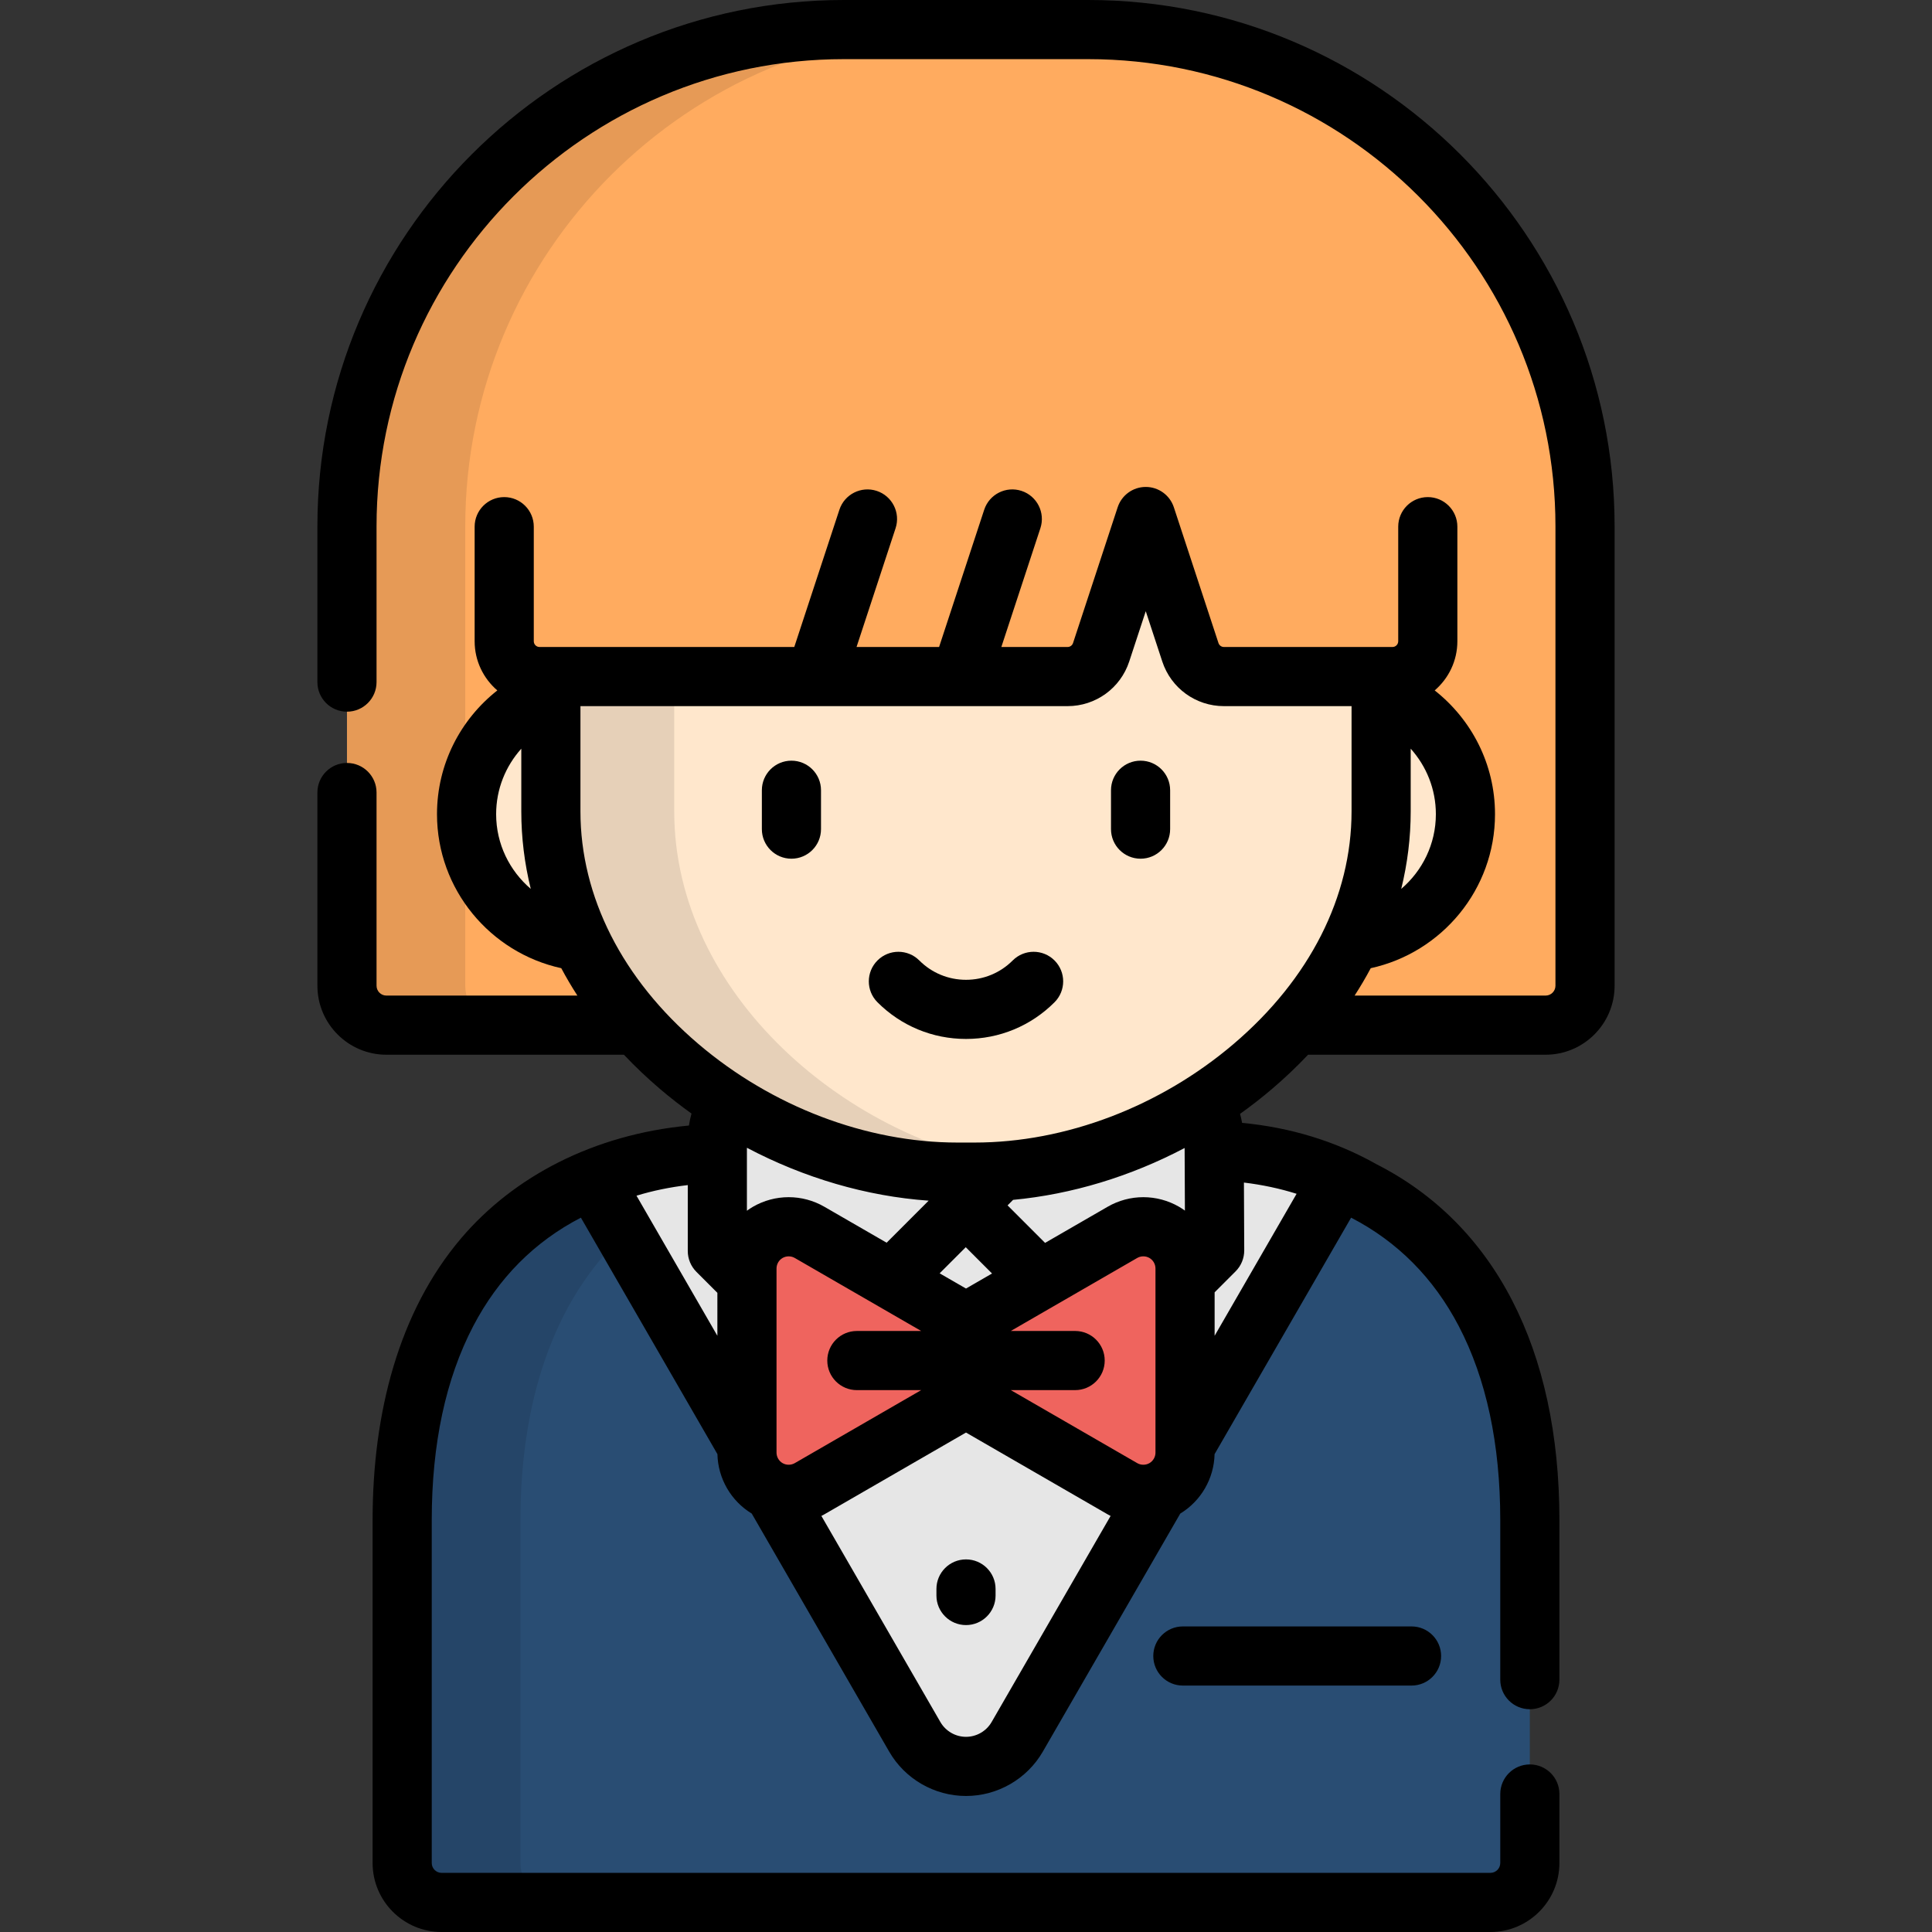 <?xml version="1.0" encoding="iso-8859-1"?>
<!-- Uploaded to: SVG Repo, www.svgrepo.com, Generator: SVG Repo Mixer Tools -->
<svg height="800px" width="800px" version="1.1" id="Layer_1" xmlns="http://www.w3.org/2000/svg" xmlns:xlink="http://www.w3.org/1999/xlink" 
	 viewBox="0 0 512 512" xml:space="preserve">
<rect x="0" y="0" width="512" height="512" fill="#333333" stroke="none"/>
<path style="fill:#E6E6E6;" d="M147.919,504.163h216.163V318.334c-12.673-8.079-27.947-12.702-45.388-12.702H193.306
	c-17.441,0-32.716,4.623-45.388,12.702v185.829H147.919z"/>
<path style="fill:#294D73;" d="M354.833,312.606l-85.259,147.671c-2.8,4.849-7.974,7.837-13.573,7.837s-10.774-2.987-13.573-7.837
	l-85.258-147.671c-35.739,14.369-50.589,49.384-50.589,90.202v90.906c0,5.77,4.679,10.449,10.449,10.449h277.943
	c5.77,0,10.449-4.679,10.449-10.449v-90.906C405.42,361.99,390.57,326.976,354.833,312.606z"/>
<g style="opacity:0.1;">
	<path d="M137.927,493.714v-90.906c0-30.599,8.346-57.935,27.58-75.759l-8.338-14.443c-35.739,14.369-50.589,49.384-50.589,90.202
		v90.906c0,5.77,4.679,10.449,10.449,10.449h31.347C142.605,504.163,137.927,499.484,137.927,493.714z"/>
</g>
<path style="fill:#E6E6E6;" d="M321.766,302.372c0-10.912-8.843-19.757-19.75-19.757h-45.831h-0.502h-45.831
	c-10.908,0-19.749,8.845-19.749,19.757v29.148l21.129,21.134c3.173,3.175,8.322,3.175,11.497,0l33.205-33.214l33.207,33.214
	c3.174,3.175,8.323,3.175,11.497,0l21.259-21.265L321.766,302.372z"/>
<path style="fill:#FFAB5F;" d="M102.4,271.673c-5.77,0-10.449-4.678-10.449-10.449V139.494c0-72.596,59.061-131.657,131.657-131.657
	h64.784c72.596,0,131.657,59.061,131.657,131.657v121.731c0,5.771-4.679,10.449-10.449,10.449H102.4z"/>
<path style="opacity:0.1;enable-background:new    ;" d="M123.298,261.224V139.494c0-72.596,59.061-131.657,131.657-131.657h-31.347
	c-72.596,0-131.657,59.061-131.657,131.657v121.731c0,5.771,4.679,10.449,10.449,10.449h31.347
	C127.977,271.673,123.298,266.995,123.298,261.224z"/>
<g>
	<ellipse style="fill:#FFE7CC;" cx="157.706" cy="215.761" rx="34.063" ry="33.952"/>
	<ellipse style="fill:#FFE7CC;" cx="354.294" cy="215.761" rx="34.063" ry="33.952"/>
	<path style="fill:#FFE7CC;" d="M366.013,215.029c0,52.798-54.787,95.598-107.756,95.598h-4.514
		c-52.969,0-107.757-42.8-107.757-95.598v-65.233c0-52.798,42.941-95.599,95.91-95.599h28.208c52.969,0,95.909,42.801,95.909,95.599
		L366.013,215.029L366.013,215.029z"/>
</g>
<path style="opacity:0.1;enable-background:new    ;" d="M178.678,215.029v-65.233c0-52.052,41.734-94.382,93.669-95.571
	c-0.746-0.018-1.493-0.028-2.242-0.028h-28.208c-52.969,0-95.91,42.801-95.91,95.599v65.233c0,52.798,54.788,95.598,107.757,95.598
	h4.514c4.695,0,9.404-0.343,14.088-0.993C224.184,302.954,178.678,263.146,178.678,215.029z"/>
<path style="fill:#FFAB5F;" d="M324.354,178.898c-4.043,0-7.629-2.596-8.892-6.437l-11.826-35.978l-11.826,35.978
	c-1.262,3.841-4.849,6.437-8.892,6.437H142.979c-5.169,0-9.359-4.191-9.359-9.36v-30.363c0-60.321,49.206-98.424,109.69-98.424
	h25.379c60.484,0,109.692,38.103,109.692,98.424v30.363c0,5.169-4.191,9.36-9.36,9.36H324.354z"/>
<path style="fill:#EF645E;" d="M308.523,326.583c-3.42-1.976-7.637-1.976-11.057,0L256,350.528l-41.466-23.945
	c-3.42-1.976-7.637-1.976-11.057,0c-3.42,1.977-5.529,5.627-5.529,9.58v48.794c0,3.951,2.109,7.603,5.529,9.58
	c3.42,1.975,7.637,1.975,11.057,0L256,370.589l41.466,23.947c3.42,1.975,7.637,1.975,11.057,0c3.42-1.977,5.529-5.629,5.529-9.58
	v-48.794C314.051,332.21,311.943,328.559,308.523,326.583z"/>
<path d="M288.392,0h-64.784C146.691,0,84.114,62.577,84.114,139.494v41.273c0,4.328,3.508,7.837,7.837,7.837
	s7.837-3.509,7.837-7.837v-41.273c0-68.275,55.546-123.82,123.82-123.82h64.784c68.275,0,123.82,55.546,123.82,123.82v121.731
	c0,1.44-1.171,2.612-2.612,2.612h-50.611c1.537-2.38,2.965-4.799,4.272-7.257c18.807-4.107,32.933-20.843,32.933-40.816
	c0-13.29-6.259-25.139-15.986-32.795c3.673-3.157,6.01-7.823,6.01-13.034v-30.363c0-4.328-3.509-7.837-7.837-7.837
	c-4.329,0-7.837,3.509-7.837,7.837v30.363c0,0.84-0.683,1.523-1.523,1.523h-44.666c-0.659,0-1.241-0.421-1.447-1.047l-11.826-35.978
	c-1.057-3.216-4.06-5.39-7.445-5.39c-3.384,0-6.387,2.173-7.445,5.39l-11.826,35.978c-0.206,0.627-0.788,1.047-1.447,1.047h-17.553
	l10.347-31.477c1.351-4.112-0.886-8.541-4.998-9.892c-4.112-1.349-8.54,0.886-9.892,4.998l-11.956,36.372h-21.877l10.347-31.477
	c1.351-4.112-0.886-8.541-4.998-9.892c-4.11-1.349-8.54,0.886-9.892,4.998l-11.956,36.372H142.98c-0.84,0-1.522-0.683-1.522-1.523
	v-30.363c0-4.328-3.508-7.837-7.837-7.837s-7.837,3.509-7.837,7.837v30.363c0,5.211,2.337,9.877,6.01,13.034
	c-9.727,7.656-15.986,19.505-15.986,32.794c0,19.972,14.125,36.707,32.932,40.816c1.306,2.458,2.734,4.877,4.272,7.257H102.4
	c-1.441,0-2.612-1.172-2.612-2.612v-51.2c0-4.328-3.508-7.837-7.837-7.837s-7.837,3.509-7.837,7.837v51.2
	c0,10.082,8.203,18.286,18.286,18.286h62.945c2.966,3.141,6.16,6.174,9.575,9.083c2.687,2.288,5.471,4.456,8.333,6.504
	c-0.283,1.038-0.515,2.096-0.677,3.178c-25.27,2.39-46.411,13.494-60.323,29.821c-16.576,19.454-23.51,46.324-23.51,74.71v90.906
	c0,10.082,8.203,18.286,18.286,18.286h277.943c10.082,0,18.286-8.203,18.286-18.286v-18.286c0-4.328-3.508-7.837-7.837-7.837
	c-4.329,0-7.837,3.509-7.837,7.837v18.286c0,1.44-1.171,2.612-2.612,2.612H117.029c-1.441,0-2.612-1.172-2.612-2.612v-90.906
	c0-20.131,3.701-37.421,11.001-51.389c6.655-12.734,16.232-22.373,28.525-28.727l36.184,62.672
	c0.141,6.438,3.584,12.402,9.091,15.746l36.423,63.087c4.187,7.251,11.989,11.755,20.36,11.755c8.371,0,16.173-4.504,20.36-11.755
	l36.423-63.087c5.507-3.341,8.95-9.306,9.09-15.743l36.186-62.673c12.292,6.354,21.869,15.993,28.524,28.727
	c7.3,13.968,11.001,31.258,11.001,51.389v42.317c0,4.328,3.508,7.837,7.837,7.837c4.329,0,7.837-3.509,7.837-7.837v-42.318
	c0-45.309-17.229-78.509-48.716-94.401l0.01-0.013c-10.744-5.99-22.597-9.609-35.383-10.822c-0.143-0.81-0.325-1.606-0.536-2.39
	c2.903-2.072,5.724-4.268,8.448-6.588c3.417-2.909,6.608-5.942,9.574-9.083H409.6c10.082,0,18.286-8.203,18.286-18.286V139.494
	C427.886,62.577,365.309,0,288.392,0z M373.85,215.029V198.41c4.139,4.616,6.67,10.691,6.67,17.354c0,7.918-3.571,15.009-9.178,19.8
	C372.997,228.844,373.85,221.974,373.85,215.029z M131.481,215.764c0-6.661,2.53-12.736,6.669-17.353v16.617
	c0,6.944,0.853,13.816,2.509,20.534C135.051,230.772,131.481,223.682,131.481,215.764z M190.112,353.994l-21.434-37.124
	c4.355-1.329,8.891-2.261,13.588-2.81v17.46c0,2.078,0.825,4.071,2.295,5.541l5.552,5.553V353.994z M197.94,320.858V304.17
	c15.134,7.992,31.693,12.86,48.162,14.02l-11.138,11.141l-16.51-9.534c-2.868-1.657-6.136-2.532-9.448-2.532
	c-3.313,0-6.58,0.876-9.45,2.533C198.993,320.122,198.46,320.482,197.94,320.858z M255.935,330.523l6.967,6.968L256,341.478
	l-6.985-4.033L255.935,330.523z M207.399,387.75c-0.995-0.575-1.613-1.646-1.613-2.794v-48.794c0-1.148,0.619-2.219,1.611-2.793
	c0.978-0.564,2.241-0.564,3.218,0l33.514,19.354h-17.052c-4.329,0-7.837,3.509-7.837,7.837c0,4.328,3.508,7.837,7.837,7.837h17.049
	l-33.51,19.353C209.641,388.312,208.368,388.31,207.399,387.75z M262.787,456.359c-1.396,2.417-3.996,3.918-6.787,3.918
	s-5.391-1.502-6.787-3.918l-31.536-54.622c0.26-0.135,0.521-0.267,0.776-0.415L256,379.639l37.547,21.684
	c0.254,0.147,0.515,0.28,0.775,0.414L262.787,456.359z M306.215,384.956c0,1.149-0.619,2.219-1.61,2.792
	c-0.976,0.564-2.245,0.563-3.219,0.001l-33.511-19.354h17.049c4.329,0,7.837-3.509,7.837-7.837s-3.508-7.837-7.837-7.837H267.87
	l33.514-19.354c0.977-0.564,2.242-0.563,3.216-0.001c0.995,0.575,1.613,1.646,1.613,2.794v48.795H306.215z M329.653,313.392
	c4.831,0.581,9.491,1.568,13.958,2.977l-21.723,37.626v-11.512l5.552-5.553c1.479-1.479,2.304-3.486,2.295-5.576L329.653,313.392z
	 M314.013,320.824c-0.505-0.365-1.024-0.713-1.57-1.028c-2.868-1.657-6.135-2.532-9.448-2.532c-3.312,0-6.58,0.876-9.448,2.532
	l-16.594,9.582l-9.937-9.939l1.461-1.462c15.57-1.461,31.149-6.206,45.461-13.744L314.013,320.824z M358.176,215.029
	c0,22.58-11.101,44.469-31.258,61.631c-19.503,16.605-44.529,26.13-68.661,26.13h-4.514c-24.133,0-49.158-9.524-68.661-26.13
	c-20.158-17.162-31.259-39.051-31.259-61.631v-27.896h129.095c7.447,0,14.012-4.753,16.337-11.826l4.381-13.33l4.381,13.331
	c2.327,7.073,8.892,11.825,16.337,11.825h33.822L358.176,215.029L358.176,215.029z"/>
<path d="M209.738,201.586c-4.329,0-7.837,3.509-7.837,7.837v10.306c0,4.328,3.508,7.837,7.837,7.837
	c4.329,0,7.837-3.509,7.837-7.837v-10.306C217.575,205.095,214.066,201.586,209.738,201.586z"/>
<path d="M302.262,201.586c-4.329,0-7.837,3.509-7.837,7.837v10.306c0,4.328,3.508,7.837,7.837,7.837s7.837-3.509,7.837-7.837
	v-10.306C310.099,205.095,306.591,201.586,302.262,201.586z"/>
<path d="M268.376,254.531c-3.305,3.306-7.7,5.126-12.376,5.126c-4.675,0-9.071-1.821-12.376-5.127
	c-3.061-3.059-8.023-3.061-11.082-0.001c-3.062,3.061-3.062,8.023-0.001,11.083c6.266,6.266,14.597,9.718,23.459,9.718
	c0,0,0,0,0.001,0c8.861,0,17.193-3.451,23.458-9.719c3.06-3.061,3.06-8.023-0.001-11.082
	C276.396,251.468,271.435,251.469,268.376,254.531z"/>
<path d="M256,413.257c-4.329,0-7.837,3.509-7.837,7.837v1.732c0,4.328,3.508,7.837,7.837,7.837c4.329,0,7.837-3.509,7.837-7.837
	v-1.732C263.837,416.766,260.329,413.257,256,413.257z"/>
<path d="M313.469,431.02c-4.329,0-7.837,3.509-7.837,7.837s3.508,7.837,7.837,7.837h60.604c4.329,0,7.837-3.509,7.837-7.837
	s-3.508-7.837-7.837-7.837H313.469z"/>
</svg>
